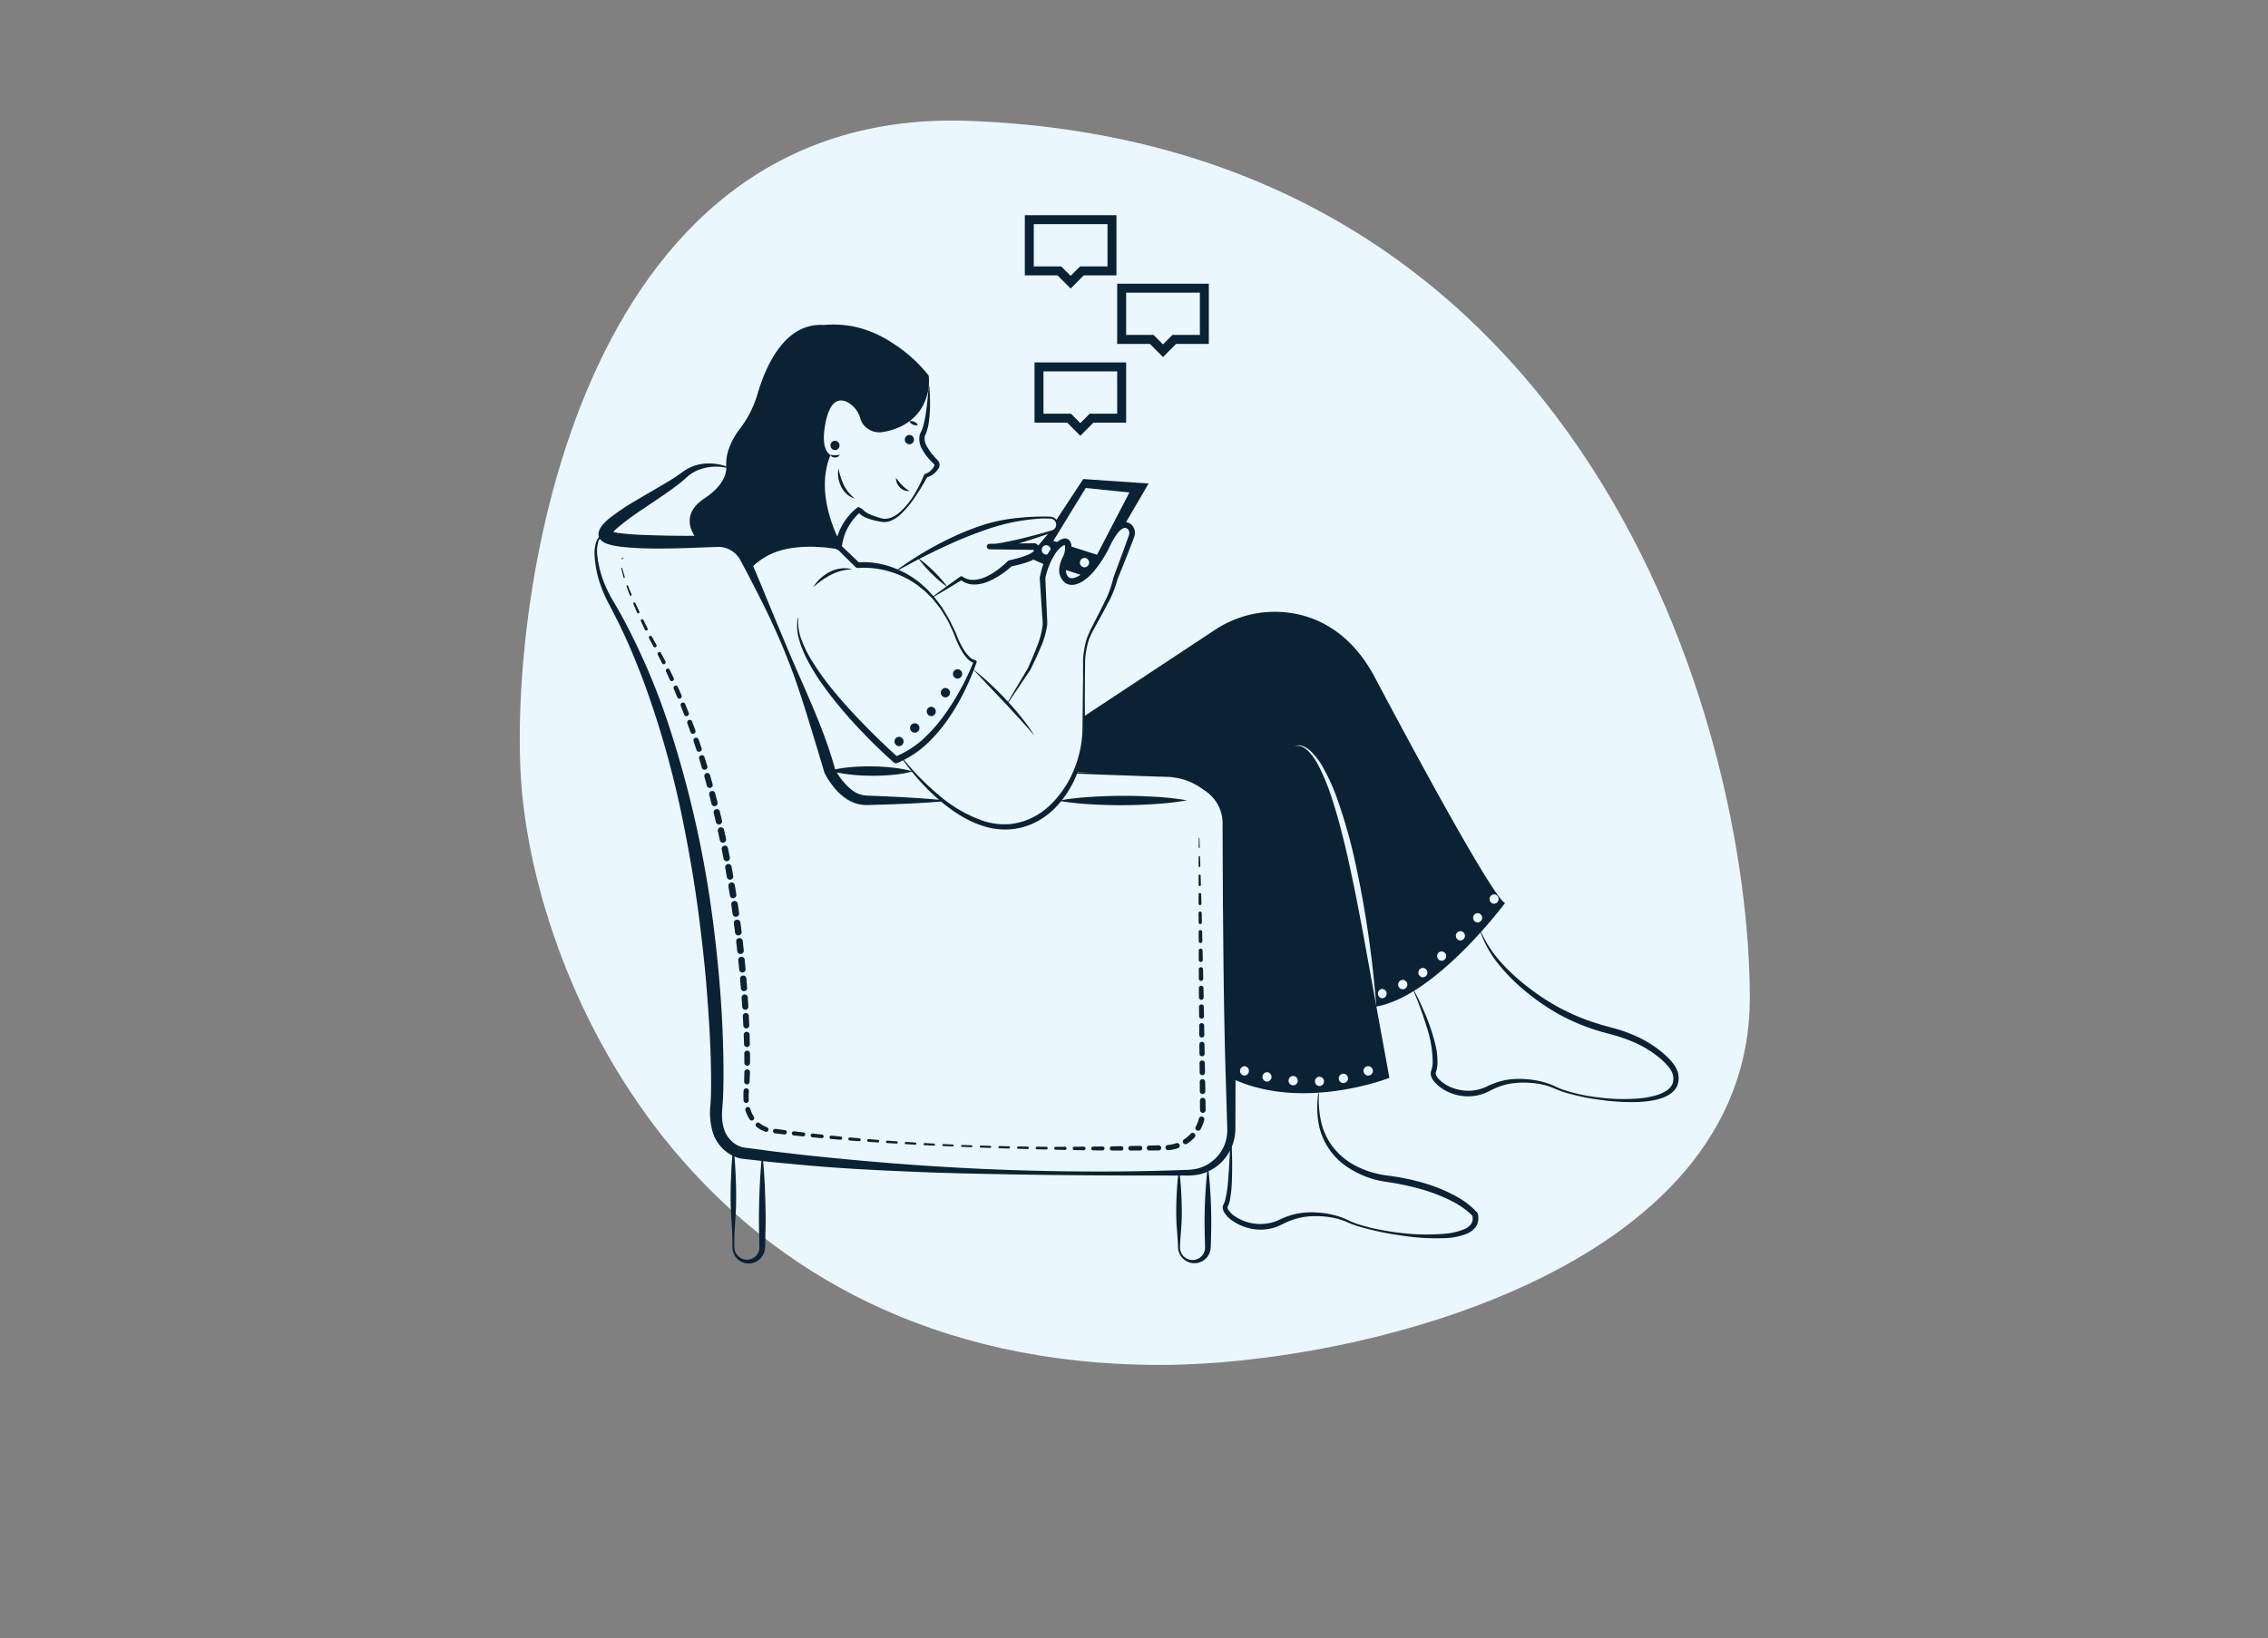 <?xml version="1.0" encoding="utf-8"?>
<svg xmlns="http://www.w3.org/2000/svg" width="245" height="177" viewBox="0 0 245 177" fill="none">
  <rect x="0" y="0" width="245" height="177" fill="#808080" stroke="none"/>
  <path d="M189.021 107.872c0 29.497-42.559 39.61-63.628 39.61-49.723 0-67.621-40.924-69.107-63.207-1.264-18.963 5.51-72.845 48.459-71.214 66.578 2.528 84.276 65.314 84.276 94.811z" fill="#EBF7FF"/>
  <path d="M100.386 41.743c.083.91.103 1.823.06 2.734-.023.461-.073.92-.148 1.376a5.67 5.67 0 01-.169.692 2.775 2.775 0 01-.133.347l-.063.143a.819.819 0 00-.037.121c-.051.382.035.77.243 1.093.211.373.462.721.748 1.04l.218.245.112.12.058.058a.732.732 0 01.126.876 1.63 1.63 0 01-.115.168c-.295.422-.735.72-1.236.836l.14-.115c-.387.74-.816 1.456-1.287 2.146a10.742 10.742 0 01-1.588 1.932 3.68 3.68 0 01-1.07.708c-.208.084-.43.134-.654.146a1.874 1.874 0 01-.344-.02l-.313-.055a7.29 7.29 0 01-1.233-.332 3.05 3.05 0 01-.6-.308c-.105-.07-.2-.151-.285-.244a.898.898 0 01-.177-.287.488.488 0 01-.031-.181l.445.25a5.971 5.971 0 00-1.435 1.73c-.184.33-.333.678-.445 1.039-.11.359-.191.727-.24 1.1l-.003.018a.358.358 0 01-.666.118 13.257 13.257 0 01-1.03-2.439 13.092 13.092 0 01-.54-2.58 9.372 9.372 0 01.071-2.633 7.157 7.157 0 01.885-2.452.034.034 0 01.046-.012.036.036 0 01.015.042 8.837 8.837 0 00-.386 1.218c-.093.412-.157.83-.193 1.251-.057.84-.017 1.682.12 2.512.14.83.354 1.645.635 2.437.275.79.609 1.558 1 2.296l-.668.136c.113-.84.395-1.65.828-2.38.213-.362.46-.703.74-1.016.28-.322.596-.608.944-.853l.445.25c0-.056-.003-.027-.001-.029a.342.342 0 00.062.106.97.97 0 00.176.168c.152.11.314.205.485.281.363.167.74.302 1.127.403.744.304 1.523-.044 2.136-.566a8.082 8.082 0 001.558-1.875c.427-.698.796-1.43 1.102-2.19a.19.19 0 01.123-.11l.016-.005c.381-.127.701-.39.9-.74a1.59 1.59 0 00.068-.116.201.201 0 00-.028-.194c-.008-.009-.015-.017-.024-.024l-.064-.06-.126-.123a7.173 7.173 0 01-.244-.252 5.571 5.571 0 01-.833-1.159 2.152 2.152 0 01-.262-1.514c.018-.069.042-.136.071-.2l.082-.164a2.33 2.33 0 00.123-.281c.073-.203.134-.41.181-.62.103-.433.182-.87.24-1.312.123-.888.207-1.79.274-2.693a.04.04 0 01.011-.024.036.036 0 01.025-.008c.008 0 .016.004.021.01.006.005.01.012.011.02z" fill="#0A2233"/>
  <path d="M90.576 50.608c.117.628.314 1.239.587 1.816.137.28.306.542.505.782.207.245.437.47.686.674a2.223 2.223 0 01-.875-.49 2.679 2.679 0 01-.617-.814 3.316 3.316 0 01-.303-.968c-.055-.332-.049-.67.017-1z" fill="#0A2233"/>
  <path d="M89.68 49.148c-2.546 6 .896 9.91.896 9.91-6.299-1.358-9.569 2.438-9.569 2.438-1.697-3.637-5.61-3.102-5.61-3.102S73 55.91 76.06 53.88c2.143-1.42 2.42-2.74 2.395-3.404-.036-.6.034-1.2.208-1.775a7.74 7.74 0 011.215-2.308 11.452 11.452 0 001.938-3.766c.87-3.007 2.932-7.795 7.182-7.51a11.092 11.092 0 013.22.166c1.455.31 2.839.89 4.08 1.712a15.57 15.57 0 014.025 3.59 5.644 5.644 0 01-.772 3.504c-1.146 1.858-3.101 2.421-4.189 2.592a2.186 2.186 0 01-2.021-.712 2.035 2.035 0 01-.388-.708 2.91 2.91 0 00-1.402-1.805c-.849-.42-1.888-.293-2.38 2.264-.41 2.13-.03 3.054.51 3.428zM128.224 86.476a30.47 30.47 0 01-3.481.404c-1.16.077-2.321.118-3.482.122-1.16.007-2.321-.03-3.482-.1a30.114 30.114 0 01-3.483-.386 30.159 30.159 0 013.481-.406c1.16-.076 2.321-.12 3.481-.12 1.161-.005 2.322.03 3.483.102 1.167.06 2.33.189 3.483.384z" fill="#0A2233"/>
  <path d="M101.861 86.59c-2.27.19-4.547.289-6.825.357l-.855.026-.427.012a3.883 3.883 0 01-2.29-.65 5.988 5.988 0 01-1.376-1.264 8.406 8.406 0 01-1.009-1.544.398.398 0 01-.025-.063l-.007-.024a624.178 624.178 0 00-2.038-6.712 149.26 149.26 0 00-1.105-3.342l-.61-1.652-.656-1.633a84.686 84.686 0 00-1.427-3.22c-.5-1.062-1.03-2.11-1.558-3.158a171.823 171.823 0 00-1.634-3.118 2.743 2.743 0 00-2.343-1.518l-3.474.13c-1.178.035-2.358.058-3.543.054-1.187-.02-2.37-.055-3.586-.196-.304-.04-.611-.088-.93-.158a4.804 4.804 0 01-.497-.135 2.004 2.004 0 01-.612-.312 1.14 1.14 0 01-.21-.22.946.946 0 01-.164-.409 1.049 1.049 0 01-.001-.237l.024-.114a1.17 1.17 0 01.064-.212c.044-.108.099-.212.163-.31.053-.084.111-.165.175-.24.218-.257.46-.494.72-.708a27.353 27.353 0 013.002-2.01l3.037-1.777c.499-.298.995-.602 1.46-.926.12-.08.225-.163.343-.248l.39-.272c.136-.082.277-.155.415-.231.14-.07.289-.127.433-.188.583-.21 1.2-.308 1.82-.29.605.006 1.204.12 1.77.333a.067.067 0 01.04.082.067.067 0 01-.077.048l-.006-.002a5.162 5.162 0 00-3.31.384c-.118.07-.241.128-.356.2l-.334.234-.307.265c-.11.099-.227.208-.342.304-.463.396-.947.742-1.428 1.09-.963.693-1.952 1.33-2.913 1.993-.96.623-1.88 1.304-2.757 2.04-.19.163-.365.342-.524.536a.758.758 0 00-.082.117.397.397 0 00-.04.079c-.012.015.005 0 .001-.001a.01.01 0 00-.002-.007.403.403 0 000-.128.415.415 0 00-.136-.27c-.016-.014.077.038.18.066.116.034.234.063.354.085.255.05.53.086.808.115 1.117.127 2.282.17 3.442.199 1.162.04 2.33.054 3.497.056l1.754-.007.877-.01c.296 0 .564-.022.935.003a3.743 3.743 0 013.18 2.281c.472 1.081.927 2.169 1.38 3.257l1.344 3.266 1.363 3.256c1.799 4.34 3.939 8.58 5.19 13.163l-.033-.086a6.537 6.537 0 001.915 2.388 2.811 2.811 0 001.71.563l.425.016.847.036c2.261.094 4.523.218 6.791.433.018.002.035.01.046.024a.064.064 0 01.016.05.063.063 0 01-.02.042.067.067 0 01-.042.02z" fill="#0A2233"/>
  <path d="M116.131 83.445c1.859-.052 3.718-.082 5.576-.11l2.788-.046 1.394-.02a7.574 7.574 0 014.188 1.1c.215.132.401.259.597.387a5.097 5.097 0 012.343 3.763c.018.127.02.256.028.384l.011.353.069 2.79.127 5.583.101 5.583c.07 3.722.11 7.444.118 11.167l-.013 5.584-.004 1.396c-.003.236.002.459-.006.705a5.101 5.101 0 01-1.412 3.425 4.943 4.943 0 01-2.588 1.427 7.12 7.12 0 01-1.45.101l-1.396.001-5.579-.007a783 783 0 01-11.156-.106c-3.718-.07-7.438-.13-11.156-.294-3.718-.156-7.439-.332-11.15-.659-.929-.073-1.855-.171-2.783-.255-.927-.082-1.856-.183-2.786-.29l-1.394-.156-.349-.041-.174-.02a1.18 1.18 0 01-.132-.025l-.11-.027a3.871 3.871 0 01-.768-.306 4.218 4.218 0 01-1.27-1.022 4.562 4.562 0 01-.784-1.412 7.488 7.488 0 01-.262-3.023c.062-.885.067-1.817.067-2.735-.01-1.845-.077-3.696-.181-5.544a195.6 195.6 0 00-.406-5.541 167.847 167.847 0 00-.601-5.523 145.558 145.558 0 00-.784-5.5c-.306-1.826-.631-3.649-1-5.463a103.85 103.85 0 00-2.73-10.759 101.239 101.239 0 00-1.8-5.25c-.676-1.722-1.37-3.44-2.18-5.104-.382-.844-.827-1.655-1.243-2.483a15.104 15.104 0 01-1.135-2.594 12.077 12.077 0 01-.524-2.783 4.21 4.21 0 01.137-1.427c.067-.237.183-.458.342-.647.165-.186.378-.323.616-.395a.069.069 0 01.052.002.067.067 0 01.039.065.066.066 0 01-.045.06l-.005.002a1.274 1.274 0 00-.788.973 4.16 4.16 0 00-.05 1.344c.108.91.322 1.805.638 2.665.33.855.74 1.677 1.223 2.456.465.81.935 1.62 1.353 2.457a71.977 71.977 0 014.373 10.332 115.644 115.644 0 014.938 21.866c.472 3.71.82 7.437.984 11.176.083 1.869.128 3.741.115 5.618-.012.943-.027 1.874-.107 2.844-.024.258-.028.441-.044.664-.015.211-.015.423.002.634.016.409.086.814.208 1.204.23.746.742 1.373 1.426 1.748.166.091.34.163.52.217l.06.016a.172.172 0 00.04.008l.17.022.344.044 1.373.181c.914.125 1.83.245 2.753.346.921.104 1.84.221 2.763.314 3.689.385 7.386.723 11.09.987 7.407.529 14.83.763 22.27.701a287.23 287.23 0 005.571-.11l1.392-.051c.444.001.887-.045 1.322-.135.418-.106.819-.27 1.192-.485.366-.225.698-.5.988-.817a4.238 4.238 0 001.088-2.912c.001-.22-.012-.462-.017-.691l-.043-1.396-.167-5.582a742.022 742.022 0 01-.19-11.166l-.052-5.583-.027-5.584-.009-2.792v-.345c-.005-.104-.002-.209-.015-.312a4.155 4.155 0 00-.56-1.78 4.32 4.32 0 00-1.296-1.374l-.562-.39a6.803 6.803 0 00-2.426-.999 7.107 7.107 0 00-1.326-.133l-1.393-.045-2.788-.097a457.243 457.243 0 01-5.574-.214.066.066 0 01-.046-.02.064.064 0 01-.018-.048.067.067 0 01.065-.067z" fill="#0A2233"/>
  <path d="M129.566 90.546l.035 1.013a.075.075 0 01-.003.021.063.063 0 01-.029.031.055.055 0 01-.073-.027.05.05 0 01-.005-.021v-.002l.007-1.014c0-.009.004-.017.01-.024a.034.034 0 01.024-.01c.008 0 .017.004.023.01a.03.03 0 01.011.023zM129.635 92.572l.03 1.014a.085.085 0 01-.024.066.092.092 0 01-.151-.025.103.103 0 01-.007-.036v-.003l.002-1.013c0-.02.008-.04.021-.053a.076.076 0 01.106-.002.074.074 0 01.023.052zM129.696 94.599l.03 1.013a.125.125 0 01-.12.127.125.125 0 01-.128-.12v-.004l.002-1.013c0-.029.012-.056.031-.076a.109.109 0 01.185.073zM129.756 96.625l.03 1.013a.157.157 0 01-.151.16.158.158 0 01-.161-.15v-.005l.002-1.014c0-.037.015-.072.041-.098a.139.139 0 01.195-.002c.027.025.042.06.044.096zM129.812 98.652l.024 1.013a.181.181 0 01-.049.127.178.178 0 01-.307-.119v-.003l-.004-1.014a.169.169 0 01.166-.168c.044-.001.086.016.118.047.032.03.051.072.052.117zM129.86 100.678l.024 1.013a.2.2 0 01-.054.143.2.2 0 01-.343-.133v-.004l-.004-1.014c0-.049.02-.097.054-.133a.193.193 0 01.132-.056.186.186 0 01.191.184zM129.909 102.705l.024 1.013a.199.199 0 01-.015.084.215.215 0 01-.116.122.214.214 0 01-.167.004.215.215 0 01-.122-.116.218.218 0 01-.019-.083v-.005l-.003-1.013a.204.204 0 01.06-.148.21.21 0 01.358.142zM129.957 104.731l.025 1.014a.262.262 0 01-.016.092.264.264 0 01-.05.08.261.261 0 01-.077.054.241.241 0 01-.317-.123.224.224 0 01-.02-.092v-.005l-.004-1.013c0-.061.023-.119.066-.162a.23.23 0 01.393.155zM130.006 106.758l.019 1.013a.254.254 0 01-.251.261.257.257 0 01-.26-.251v-.003l-.009-1.013a.25.25 0 01.501-.007zM130.043 108.785l.018 1.013a.262.262 0 01-.259.268.264.264 0 01-.188-.073.266.266 0 01-.08-.186v-.002l-.01-1.013a.258.258 0 01.074-.184.256.256 0 01.366-.005c.05.047.078.113.079.182zM130.08 110.811l.018 1.014a.271.271 0 01-.268.277.27.27 0 01-.277-.267v-.003l-.01-1.013a.27.27 0 01.455-.196c.051.05.08.117.082.188zM130.116 112.838l.018 1.013a.279.279 0 01-.276.286.278.278 0 01-.285-.275v-.003l-.01-1.013a.277.277 0 01.078-.197.28.28 0 01.391-.005.279.279 0 01.084.194zM130.152 114.865l.018 1.013a.28.28 0 01-.02.111.272.272 0 01-.061.095.27.27 0 01-.092.065.287.287 0 01-.381-.15.298.298 0 01-.024-.11v-.003l-.01-1.013a.287.287 0 01.484-.208.284.284 0 01.086.2zM130.189 116.892l.018 1.013a.307.307 0 01-.083.213.295.295 0 01-.488-.089.29.29 0 01-.024-.113v-.003l-.01-1.013a.296.296 0 01.083-.209.292.292 0 01.414-.005.296.296 0 01.09.206zM130.225 118.918l.013 1.021a.307.307 0 01-.183.281.309.309 0 01-.115.025.307.307 0 01-.281-.183.309.309 0 01-.025-.115v-.014l-.013-1.006a.303.303 0 01.086-.215.291.291 0 01.212-.092.296.296 0 01.281.182.309.309 0 01.025.115v.001zM130.091 121.015c-.093.35-.229.688-.404 1.006a.294.294 0 01-.542-.06.294.294 0 01.025-.225 3.87 3.87 0 00.344-.872.291.291 0 01.137-.183.308.308 0 01.11-.039.303.303 0 01.221.057.305.305 0 01.116.197.307.307 0 01-.007.117v.002zM129.051 122.897a4.446 4.446 0 01-.829.694.286.286 0 01-.398-.084.287.287 0 01.084-.399c.262-.173.503-.377.715-.609a.294.294 0 01.412-.016.295.295 0 01.017.412l-.001.002zM127.25 124.062c-.343.116-.698.19-1.058.218a.282.282 0 01-.047-.561c.313-.027.623-.093.92-.196a.275.275 0 01.218.013.291.291 0 01.145.163.293.293 0 01-.013.218.302.302 0 01-.163.145h-.002zM125.163 124.307l-1.011.007a.268.268 0 01-.009-.536l1.01-.028a.278.278 0 01.286.27.281.281 0 01-.075.199.28.28 0 01-.194.088h-.007zM123.14 124.318l-1.012.001a.248.248 0 01-.177-.418.243.243 0 01.172-.075l1.01-.023a.255.255 0 01.242.153.255.255 0 01.005.197.237.237 0 01-.054.085.255.255 0 01-.18.08h-.006zM121.117 124.318l-1.012-.004a.224.224 0 01-.224-.224.227.227 0 01.222-.227l1.01-.017a.237.237 0 01.24.231.233.233 0 01-.066.168.23.23 0 01-.165.073h-.005zM119.093 124.307l-1.012-.01a.206.206 0 01-.143-.06.205.205 0 010-.287.207.207 0 01.143-.061l1.011-.011a.213.213 0 01.158.365.212.212 0 01-.152.064h-.005zM117.069 124.284l-1.011-.015a.184.184 0 01-.179-.183.182.182 0 01.054-.127.182.182 0 01.127-.054l1.011-.006a.195.195 0 01.179.117c.01.023.015.048.015.074a.174.174 0 01-.014.074.185.185 0 01-.103.105.185.185 0 01-.074.015h-.005zM115.046 124.25l-1.012-.02a.162.162 0 01-.11-.049.158.158 0 01.114-.27l1.011-.002a.17.17 0 01.12.05.166.166 0 01.051.12.172.172 0 01-.17.172l-.004-.001zM113.022 124.206l-1.011-.027a.133.133 0 01-.095-.042.135.135 0 01-.038-.097c0-.036.015-.071.041-.096a.14.14 0 01.097-.039l1.01.004a.15.15 0 01.105.254.153.153 0 01-.105.043h-.004zM111 124.155l-1.011-.025a.123.123 0 01-.088-.04.122.122 0 01-.035-.09.12.12 0 01.039-.089.124.124 0 01.09-.035l1.01.016a.135.135 0 01.121.083.144.144 0 01.009.051.137.137 0 01-.04.092.123.123 0 01-.043.028.123.123 0 01-.05.009H111zM108.977 124.101l-1.011-.031a.116.116 0 01-.082-.037.121.121 0 01-.033-.085.122.122 0 01.037-.082.115.115 0 01.084-.032l1.012.022a.119.119 0 01.086.038.12.12 0 01-.004.173.107.107 0 01-.04.026.109.109 0 01-.047.008h-.002zM106.954 124.036l-1.011-.038a.108.108 0 01-.076-.034.112.112 0 01-.03-.079.11.11 0 01.113-.106l1.011.029a.113.113 0 01.08.035.102.102 0 01.024.038.132.132 0 01.008.044.118.118 0 01-.036.08.114.114 0 01-.038.023.106.106 0 01-.043.008h-.002zM104.931 123.958l-1.01-.043a.102.102 0 01-.07-.032.1.1 0 01.006-.144.098.098 0 01.073-.027l1.009.036a.106.106 0 01.069.182.107.107 0 01-.076.028h-.001zM102.911 123.876l-1.011-.042a.117.117 0 01-.041-.01.12.12 0 01-.034-.025.102.102 0 01-.028-.078c0-.014.004-.028.01-.041a.094.094 0 01.025-.034.084.084 0 01.036-.022.096.096 0 01.041-.007h.001l1.01.049a.107.107 0 01.073.034.102.102 0 01.027.076.103.103 0 01-.034.073.107.107 0 01-.075.027zM100.889 123.788l-1.01-.05a.114.114 0 01-.072-.199.11.11 0 01.083-.03l1.011.056a.114.114 0 01.077.036.113.113 0 01-.008.158.114.114 0 01-.081.029zM98.868 123.685l-1.011-.056a.122.122 0 01-.074-.212.125.125 0 01.088-.031l1.01.063a.118.118 0 01-.014.236zM96.846 123.569l-1.01-.062a.13.13 0 01-.123-.138.13.13 0 01.138-.123h.002l1.01.074a.126.126 0 01.046.012.113.113 0 01.039.03c.01.012.019.026.024.042a.122.122 0 01-.006.095.125.125 0 01-.12.07zM94.826 123.445l-1.01-.067a.137.137 0 01-.057-.015.15.15 0 01-.032-.245.151.151 0 01.108-.037l.003.001 1.009.084a.14.14 0 01.08.245.142.142 0 01-.1.034zM92.805 123.307l-1.01-.075a.171.171 0 01-.063-.017.17.17 0 01-.091-.161.165.165 0 01.114-.146.157.157 0 01.065-.008h.003l1.007.093a.158.158 0 01.09.277.158.158 0 01-.115.037zM90.785 123.152l-1.01-.084a.181.181 0 01-.124-.065.183.183 0 01.021-.259.183.183 0 01.135-.043h.004l1.006.102a.173.173 0 01.118.063.175.175 0 01-.15.286zM88.767 122.98l-1.01-.093a.203.203 0 01-.184-.222.203.203 0 01.222-.185h.005l1.005.113a.196.196 0 01.173.213.192.192 0 01-.07.13.191.191 0 01-.141.044zM86.75 122.789l-1.008-.103a.225.225 0 01.046-.448l.005.001 1.003.123a.214.214 0 01.189.237.218.218 0 01-.079.144.216.216 0 01-.157.046zM84.734 122.577l-1.008-.115a.23.23 0 01-.092-.029.243.243 0 01-.096-.334.24.24 0 01.147-.117.238.238 0 01.096-.008l.006.001 1.003.135a.235.235 0 01-.056.467zM82.678 122.282a3.354 3.354 0 01-.957-.526.26.26 0 01-.046-.367.26.26 0 01.367-.045l.003.002c.242.195.513.349.804.456a.254.254 0 01.153.325.254.254 0 01-.324.155zM80.98 120.952a3.836 3.836 0 01-.458-.986.27.27 0 01.02-.209.277.277 0 01.162-.135.295.295 0 01.106-.011.284.284 0 01.186.099.28.28 0 01.051.094l.001.004c.086.3.215.587.382.851a.268.268 0 01-.45.293zM80.326 118.913a6.844 6.844 0 010-1.057.286.286 0 01.1-.195.287.287 0 01.475.238v.004c-.03.322-.035.645-.014.968a.284.284 0 01-.26.301.283.283 0 01-.302-.259zM80.388 116.857l.02-1.003.001-.008a.301.301 0 01.603.013v.004l-.035 1.02a.295.295 0 01-.59-.017v-.009zM80.411 114.847l-.012-1.009v-.004a.312.312 0 01.307-.314c.04 0 .081.007.119.022a.318.318 0 01.195.285v.003l.004 1.016a.308.308 0 01-.304.308.305.305 0 01-.309-.303v-.004zM80.375 112.83l-.034-1.008v-.004a.32.32 0 01.306-.329.32.32 0 01.329.307v.003l.027 1.015a.316.316 0 01-.304.322.313.313 0 01-.323-.303v-.003zM80.296 110.813l-.053-1.008v-.003a.328.328 0 01.184-.312.33.33 0 01.359.052.33.33 0 01.107.226v.002l.046 1.014a.323.323 0 01-.305.337.323.323 0 01-.338-.305v-.003zM80.181 108.797l-.07-1.008v-.002a.334.334 0 01.665-.047v.003l.063 1.013a.33.33 0 01-.546.27.332.332 0 01-.112-.226v-.003zM80.033 106.783l-.086-1.006v-.002a.342.342 0 01.559-.291c.07.058.112.142.12.232v.003l.08 1.012a.337.337 0 01-.673.055v-.003zM79.853 104.771l-.102-1.005v-.002a.35.35 0 01.312-.383.345.345 0 01.255.077.343.343 0 01.127.235v.003l.095 1.011a.345.345 0 01-.687.067v-.003zM79.642 102.762l-.117-1.003v-.003a.356.356 0 01.575-.321.359.359 0 01.133.239v.002l.11 1.009a.354.354 0 01-.311.389.35.35 0 01-.39-.31v-.002zM79.403 100.757l-.128-1.002v-.002a.357.357 0 01.707-.092l.13 1.007a.356.356 0 01-.175.359.366.366 0 01-.272.036.369.369 0 01-.218-.169.357.357 0 01-.044-.133v-.004zM79.14 98.754l-.143-1v-.003a.354.354 0 01.56-.334c.076.056.126.14.139.233l.147 1.005a.357.357 0 01-.3.403.352.352 0 01-.356-.17.354.354 0 01-.046-.13v-.004zM78.846 96.755l-.16-.998v-.003a.351.351 0 01.55-.339.35.35 0 01.142.228l.163 1.003a.353.353 0 01-.428.4.352.352 0 01-.266-.287v-.001l-.001-.003zM78.519 94.761l-.176-.993v-.003a.348.348 0 01.54-.347.348.348 0 01.143.224l.18 1a.35.35 0 01-.542.348.349.349 0 01-.144-.225v-.001l-.001-.003zM78.159 92.775l-.194-.99v-.004a.346.346 0 01.53-.353c.075.051.128.13.145.22l.198.996a.347.347 0 01-.532.356.346.346 0 01-.147-.22v-.005zM77.763 90.795l-.212-.988v-.003a.342.342 0 01.518-.359c.076.05.13.126.149.215l.216.993a.343.343 0 01-.67.146v-.001l-.001-.003zM77.33 88.822l-.23-.984v-.003a.34.34 0 01.506-.366c.076.047.131.123.152.21l.235.99a.341.341 0 01-.252.409.34.34 0 01-.41-.252v-.005zM76.861 86.857l-.245-.98-.001-.003a.33.33 0 01.485-.364.33.33 0 01.151.2l.26.982a.336.336 0 01-.492.377.336.336 0 01-.156-.204v-.003l-.002-.005zM76.36 84.9l-.266-.974-.001-.003a.316.316 0 01.457-.359c.072.04.126.108.149.188l.281.978a.323.323 0 01-.345.409.321.321 0 01-.273-.23v-.004l-.002-.005zM75.817 82.955l-.289-.968-.001-.003a.302.302 0 01.429-.353c.07.037.123.1.146.177l.304.97a.309.309 0 01-.436.366.308.308 0 01-.151-.181v-.003l-.002-.005zM75.228 81.023l-.313-.96v-.003a.288.288 0 01.544-.182l.328.963a.296.296 0 01-.297.389.293.293 0 01-.26-.2v-.002l-.002-.005zM74.59 79.107l-.337-.951v-.004a.273.273 0 11.513-.186l.353.953a.281.281 0 01-.38.352.28.28 0 01-.146-.156v-.003l-.002-.005zM73.903 77.21l-.365-.942-.001-.004a.26.26 0 01.344-.333.26.26 0 01.138.142l.38.944a.266.266 0 01-.147.347.267.267 0 01-.347-.148v-.002l-.002-.005zM73.16 75.332l-.39-.931v-.004a.242.242 0 01.442-.191l.413.93a.252.252 0 11-.461.205l-.002-.004-.002-.005zM72.367 73.475l-.42-.917-.002-.004a.22.22 0 01.106-.29.219.219 0 01.29.103l.443.916a.23.23 0 01-.413.2l-.002-.003-.002-.005zM71.51 71.647l-.452-.902-.002-.003a.196.196 0 01.349-.18l.476.898a.21.21 0 01-.085.283.208.208 0 01-.282-.088l-.001-.004-.002-.004zM70.587 69.85a27.75 27.75 0 01-.476-.898.174.174 0 01.205-.245c.044.013.08.043.102.084l.001.002c.157.292.32.584.491.878a.185.185 0 01-.319.188l-.001-.003-.003-.005zM69.665 68.039l-.432-.921a.151.151 0 01.185-.207.15.15 0 01.086.076v.002l.452.906.001.002a.162.162 0 01-.022.18.161.161 0 01-.175.047.162.162 0 01-.094-.082l-.001-.003zM68.819 66.19l-.4-.934a.118.118 0 01.06-.154.118.118 0 01.155.058v.002l.429.917v.002a.134.134 0 11-.242.114l-.002-.004zM68.037 64.315l-.358-.952a.085.085 0 01.158-.063l.001.003.387.934v.003a.101.101 0 01-.187.078l-.001-.003zM67.358 62.398l-.25-.99a.052.052 0 01.007-.04.052.052 0 01.031-.024.052.052 0 01.064.036l.002.007.278.968.001.007a.069.069 0 01-.132.038v-.002zM67.138 60.38a.312.312 0 01.175-.138.033.033 0 01.026.002.034.034 0 01.017.02.035.035 0 01-.022.042.24.24 0 00-.134.112.035.035 0 01-.022.017.037.037 0 01-.027-.004.037.037 0 01-.018-.036c0-.005.002-.01.005-.014zM98.61 83.354c-.739.189-1.491.314-2.25.377-.75.067-1.498.095-2.247.089a22.482 22.482 0 01-2.245-.128 13.365 13.365 0 01-2.242-.42c.738-.19 1.49-.316 2.25-.377a22.51 22.51 0 012.246-.088c.749.007 1.497.048 2.245.13.758.075 1.508.215 2.242.417zM79.257 124.216c.128 1.056.185 2.112.227 3.168a43.72 43.72 0 01.02 3.167c-.049 1.056-.147 2.112-.172 3.168-.002.264-.01.528-.006.792-.02.251.014.504.102.741a1.384 1.384 0 001.075.85c.228.03.46.004.676-.076.207-.083.391-.213.537-.381a1.32 1.32 0 00.32-.889l-.008-.395c-.023-1.056-.051-2.111-.042-3.167.028-2.112.113-4.224.326-6.336 0-.008.005-.016.011-.022a.037.037 0 01.046 0c.006.006.01.014.01.022.213 2.112.298 4.224.326 6.336.01 1.056-.019 2.111-.042 3.167l-.009.397a1.829 1.829 0 01-.072.466 1.778 1.778 0 01-2.154 1.24 1.744 1.744 0 01-1.215-1.133 1.908 1.908 0 01-.088-.414c-.01-.144-.006-.274-.005-.406.004-.264-.005-.528-.007-.792-.024-1.056-.123-2.112-.171-3.168a43.72 43.72 0 01.02-3.167c.041-1.056.098-2.112.227-3.168a.033.033 0 01.011-.021.032.032 0 01.023-.009c.008 0 .016.003.022.009.006.005.01.013.011.021zM127.396 126.581c.129.901.186 1.803.228 2.704.037.902.059 1.803.019 2.705-.041.901-.15 1.803-.171 2.704a1.363 1.363 0 00.475 1.124 1.344 1.344 0 001.375.234 1.356 1.356 0 00.849-1.109c.016-.163.001-.408-.003-.631-.023-.901-.051-1.803-.042-2.704.016-1.808.125-3.613.326-5.409a.033.033 0 01.011-.021.032.032 0 01.023-.009c.008 0 .016.003.022.009.006.005.01.013.011.021a52.55 52.55 0 01.326 5.409c.01.901-.019 1.803-.042 2.704.002.241-.012.481-.042.72a1.761 1.761 0 01-2.969.955 1.768 1.768 0 01-.539-1.293c-.021-.901-.13-1.803-.171-2.704a32.109 32.109 0 01.019-2.705c.042-.901.099-1.803.228-2.704a.033.033 0 01.011-.021.033.033 0 01.023-.009c.008 0 .016.003.022.009.006.005.01.013.011.021zM80.978 61.479c.228-.376.517-.713.854-.996a6.829 6.829 0 011.074-.763 8.367 8.367 0 012.475-.893c.862-.177 1.74-.265 2.62-.263.438.02.877.036 1.314.064l1.305.151c.053.006.103.03.142.067l.01.009c.698.667 1.403 1.327 2.096 2l-.25-.082a8.842 8.842 0 013.493.432c1.11.362 2.152.912 3.077 1.627.232.174.44.38.66.567.106.098.22.188.321.291l.292.321c.19.218.399.418.577.644l.516.694c.083.117.177.228.254.349l.223.37.445.737c.264.51.507 1.03.761 1.546l.001.002.002.006c.215.612.489 1.202.819 1.76.163.275.356.53.575.761.195.228.453.391.741.47a.161.161 0 01.102.068.15.15 0 01.024.057c.005.02.005.042.001.063l-.006.02-.002.006a27.326 27.326 0 01-1.373 3.25 23.28 23.28 0 01-1.809 3.039 16.78 16.78 0 01-2.352 2.674 10.853 10.853 0 01-3.049 1.923.342.342 0 01-.356-.061l-.006-.005a57.59 57.59 0 01-3.449-3.336 49.911 49.911 0 01-3.153-3.616 37.604 37.604 0 01-1.427-1.934 24.61 24.61 0 01-1.242-2.065 11.395 11.395 0 01-.925-2.23 5.16 5.16 0 01-.18-2.392.033.033 0 01.014-.022.036.036 0 01.012-.005h.013a.035.035 0 01.027.038c-.059.785.06 1.574.347 2.307.275.737.618 1.446 1.024 2.119.83 1.342 1.76 2.62 2.783 3.82 1.016 1.21 2.102 2.362 3.207 3.495a79.881 79.881 0 003.422 3.28l-.362-.066a10.247 10.247 0 002.865-1.746 16.812 16.812 0 002.308-2.528 24.55 24.55 0 001.864-2.913 25.522 25.522 0 001.489-3.133l.12.213a1.79 1.79 0 01-.882-.593 4.842 4.842 0 01-.581-.829 10.176 10.176 0 01-.814-1.819l.003.008c-.247-.509-.468-1.033-.736-1.532l-.447-.722-.222-.362c-.077-.119-.172-.225-.257-.337l-.525-.665c-.181-.216-.391-.406-.588-.608l-.299-.297c-.103-.096-.217-.178-.326-.267-.222-.172-.431-.36-.663-.517a9.819 9.819 0 00-3.011-1.413 9.372 9.372 0 00-3.26-.344l-.015.001a.304.304 0 01-.236-.083c-.695-.67-1.377-1.355-2.066-2.031l.15.075-1.266-.17c-.423-.035-.848-.06-1.272-.086a14.085 14.085 0 00-2.537.15 8.904 8.904 0 00-2.425.732 6.613 6.613 0 00-1.086.66c-.345.252-.65.552-.909.892l-.002.003a.034.034 0 01-.056-.037z" fill="#0A2233"/>
  <path d="M87.86 63.448c.204-.356.463-.678.768-.952.305-.28.646-.518 1.014-.706.372-.19.773-.314 1.186-.367.41-.055.826-.024 1.223.092a6.105 6.105 0 00-1.174.167 5.185 5.185 0 00-1.084.41c-.7.368-1.349.823-1.933 1.356zM97.435 81.83a28.342 28.342 0 003.98 4.083 14.728 14.728 0 004.854 2.803 7.274 7.274 0 002.726.333 6.968 6.968 0 002.624-.757c1.643-.83 2.91-2.304 3.828-3.923a12.255 12.255 0 001.484-5.395l.065-5.736.002-1.435a7.494 7.494 0 01.097-1.45c.07-.481.179-.956.325-1.42.178-.45.38-.891.605-1.32.432-.858.882-1.7 1.291-2.56a11.215 11.215 0 00.969-2.67l.002-.006 1.094-2.947.528-1.477c.042-.097.069-.2.081-.305a.661.661 0 00-.031-.265.504.504 0 00-.331-.334c-.26-.097-.667.24-.947.625-.295.406-.551.84-.764 1.296a12.961 12.961 0 01-1.723 2.727c-.357.434-.777.81-1.247 1.117a2.633 2.633 0 01-.839.35c-.35.081-.719.02-1.025-.168a1.77 1.77 0 01-.625-1.776c.049-.29.137-.573.261-.84l.091-.188a2.353 2.353 0 00.181-.48c.057-.214.076-.436.058-.657a.527.527 0 00-.05-.202c-.005-.01.016.018.033.017.02.003.007 0-.018.007-.189.076-.362.19-.506.335a3.385 3.385 0 00-.467.538 7.72 7.72 0 00-1.123 2.766l.004-.068.11 2.53.056 1.265.027.632c.016.217.018.435.006.652a9.27 9.27 0 01-.732 2.488c-.324.786-.693 1.548-1.055 2.308l-.003.006-.007.013c-.806 1.203-1.608 2.409-2.426 3.605a.033.033 0 01-.021.014.034.034 0 01-.025-.005.036.036 0 01-.015-.02.036.036 0 01.004-.026c.729-1.252 1.474-2.493 2.215-3.738l-.011.019c.338-.774.677-1.541.97-2.324a8.929 8.929 0 00.62-2.366 5.184 5.184 0 00-.027-.61l-.042-.63-.083-1.26-.166-2.52a.262.262 0 01.004-.068 9.528 9.528 0 01.428-1.574 6.735 6.735 0 01.737-1.478c.163-.236.349-.455.557-.652.225-.23.5-.403.804-.506a.714.714 0 01.37-.004.632.632 0 01.345.242c.107.16.171.346.184.54.031.302.008.608-.066.904a3.135 3.135 0 01-.228.624l-.078.166c-.095.21-.163.433-.203.66-.038.206-.031.417.022.62a.85.85 0 00.287.44c.237.171.7.057 1.091-.193a5.145 5.145 0 001.093-.966c.657-.781 1.214-1.64 1.659-2.56a8.47 8.47 0 01.851-1.397 2.94 2.94 0 01.625-.618 1.157 1.157 0 011.008-.209 1.124 1.124 0 01.733.74c.053.165.072.339.054.511-.019.156-.06.308-.122.452l-.567 1.474c-.386.977-.77 1.953-1.174 2.923l.012-.044c-.246.947-.61 1.86-1.085 2.715-.442.855-.915 1.688-1.369 2.527a14.2 14.2 0 00-.628 1.268c-.149.448-.26.906-.333 1.372-.083.465-.12.936-.111 1.408l-.017 1.436c-.001 1.916-.031 3.82.031 5.747a12.596 12.596 0 01-1.335 5.628 10.962 10.962 0 01-1.663 2.416 8.209 8.209 0 01-2.339 1.808 7.463 7.463 0 01-2.859.784 7.82 7.82 0 01-2.925-.396c-1.879-.608-3.495-1.759-4.935-3.029a22.335 22.335 0 01-2.027-2.053 22.859 22.859 0 01-1.769-2.27.034.034 0 01.01-.047.035.035 0 01.046.007z" fill="#0A2233"/>
  <path d="M105.053 72.257a25.99 25.99 0 011.876 1.6 34.842 34.842 0 011.748 1.74c.561.601 1.105 1.22 1.617 1.864.518.64.999 1.308 1.443 2.002-.283-.3-.538-.62-.821-.918-.268-.31-.542-.614-.819-.915-.556-.601-1.102-1.21-1.666-1.802l-3.378-3.571zM96.767 61.686a35.57 35.57 0 015.809-3.496 28.22 28.22 0 013.144-1.306 17.358 17.358 0 013.319-.812 28.662 28.662 0 013.389-.26c.283-.006.567-.005.851.01l.213.01a.854.854 0 01.62.322.882.882 0 01.153.797.866.866 0 01-.567.582l-.2.067c-1.068.362-2.139.716-3.221 1.048-.541.162-1.085.324-1.639.454-.278.067-.557.128-.843.179a3.833 3.833 0 01-.922.072.3.3 0 01-.2-.097.3.3 0 01.216-.497h.023l4.825-.06h.004a.33.33 0 01.168.043c.106.062.203.14.286.23a.84.84 0 01.199.38.825.825 0 01-.278.769 3.084 3.084 0 01-.977.562c-.321.12-.648.222-.981.305-.327.093-.656.15-.983.228l.171-.093a9.208 9.208 0 01-1.207.957c-.426.29-.88.538-1.354.74a4.059 4.059 0 01-1.542.34 2.408 2.408 0 01-1.514-.535l.234.008c-.53.321-1.053.652-1.588.965-.533.316-1.063.637-1.601.945a.036.036 0 01-.025.004.032.032 0 01-.02-.014.03.03 0 01-.005-.025.034.034 0 01.012-.02c.494-.376.996-.739 1.496-1.106.497-.37 1.006-.723 1.508-1.086a.192.192 0 01.219-.002l.015.01c.368.258.813.38 1.26.348a3.54 3.54 0 001.323-.356 7.197 7.197 0 001.217-.736 10.77 10.77 0 001.088-.924.356.356 0 01.158-.09l.013-.002c.313-.08.634-.143.94-.238.306-.084.607-.182.902-.296.266-.093.515-.23.737-.404.093-.084.075-.115.08-.102.004-.001-.009-.022-.03-.051a.601.601 0 00-.097-.08l.172.043-4.825-.06.039-.595c.254.016.508.004.759-.036.271-.036.544-.084.817-.137.545-.11 1.093-.226 1.639-.355a63.838 63.838 0 003.259-.863l.202-.061a.646.646 0 00.4-.34.658.658 0 00-.077-.688.646.646 0 00-.29-.21.713.713 0 00-.18-.034l-.209-.006a10.97 10.97 0 00-.837.003 21.692 21.692 0 00-3.324.456 23.438 23.438 0 00-3.191.96c-1.05.374-2.086.79-3.107 1.252a73.446 73.446 0 00-6.02 3.045.033.033 0 01-.025-.007.035.035 0 01-.009-.01.035.035 0 01.009-.044z" fill="#0A2233"/>
  <path d="M117.016 51.761l-2.959 4.497c.564.963-.695 1.257-.695 1.257l-1.433 1.696s.408.679-.739 1.064l1.818.79s.618-1.854 1.555-2.378l-.775-.246 3.494-5.713 4.723.483-3.498 6.73-3.104-.987a2.903 2.903 0 01-.411 1.706l-.196.821 2.341.757a39.611 39.611 0 002.486-3.42c.726-1.239 1.377-2.222 1.842-2.094l2.611-4.48-7.06-.483zm-3.998 8.16a.505.505 0 01-.488-.508.508.508 0 01.488-.506.507.507 0 010 1.013zm4.129 1.378a.505.505 0 01-.346-.86.505.505 0 01.346-.154.507.507 0 010 1.014zM99.152 60.274c.615.44 1.193.93 1.726 1.467a13.313 13.313 0 011.489 1.707 13.331 13.331 0 01-1.726-1.467 13.51 13.51 0 01-1.489-1.707zM162.58 97.576c-1.656-.828-14.145-24.54-14.145-24.54-1.987-3.673-4.587-5.498-7.063-6.342a11.691 11.691 0 00-10.178 1.399l-14.155 9.348c.22 4.32-.853 5.942-.853 5.942l11.942.537c4.614 1.291 4.432 5.028 4.432 5.028l.378 27.517c7.664 3.726 17.15 0 17.15 0l-1.406-7.707-1.367-7.537c-.468-2.507-.937-5.01-1.487-7.496a82.95 82.95 0 00-.874-3.717 54.185 54.185 0 00-1.049-3.658 23.757 23.757 0 00-1.417-3.514 6.998 6.998 0 00-1.042-1.56 2.602 2.602 0 00-.736-.565.992.992 0 00-.9-.034 1.028 1.028 0 01.937-.057c.305.123.584.302.824.527.466.452.871.965 1.204 1.523a21.013 21.013 0 011.626 3.504 56.4 56.4 0 012.085 7.405 108.57 108.57 0 011.349 7.558c.371 2.53.637 5.074.847 7.621 6.453-1.158 13.898-11.182 13.898-11.182zm-28.141 18.642a.505.505 0 01-.488-.507.51.51 0 01.488-.507.508.508 0 010 1.014zm2.429.649a.51.51 0 01-.488-.507.505.505 0 01.488-.507.51.51 0 01.489.507.507.507 0 01-.489.507zm10.93-1.663a.507.507 0 010 1.014.506.506 0 010-1.014zm-2.672.811a.51.51 0 01.49.507.506.506 0 01-.49.507.507.507 0 010-1.014zm-2.591.325a.504.504 0 01.347.859.504.504 0 01-.347.154.508.508 0 01-.347-.859.504.504 0 01.347-.154zm-2.833.932a.507.507 0 010-1.014.505.505 0 01.489.507.506.506 0 01-.489.507zm21.697-20.635a.504.504 0 01.49.507.505.505 0 01-.49.506.504.504 0 01-.489-.507.505.505 0 01.489-.506zm-1.781 2.027a.505.505 0 01.347.86.506.506 0 01-.347.153.509.509 0 01-.347-.859.509.509 0 01.347-.154zm-10.282 9.203a.51.51 0 01-.488-.507.505.505 0 01.488-.507.51.51 0 010 1.014zm2.186-.974a.504.504 0 01-.488-.506.505.505 0 01.488-.507.506.506 0 010 1.014v-.001zm2.186-1.297a.504.504 0 01-.488-.507.51.51 0 01.488-.506.508.508 0 01.347.859.508.508 0 01-.347.154zm2.024-1.784a.504.504 0 01-.488-.506.505.505 0 01.488-.507.508.508 0 01.347.859.504.504 0 01-.347.154zm2.024-3.202a.504.504 0 01.347.859.502.502 0 01-.347.154.508.508 0 01-.347-.859.508.508 0 01.347-.154z" fill="#0A2233"/>
  <path d="M132.998 122.703c.093 1.567.135 3.136.079 4.709-.01.799-.09 1.596-.237 2.382a2.56 2.56 0 01-.091.31l-.076.166-.04.081a.166.166 0 01-.012.031.41.41 0 00.068.328c.191.294.443.543.74.729a4.913 4.913 0 004.227.577c.173-.059.344-.128.51-.205.18-.085.365-.169.55-.246a8.02 8.02 0 011.152-.373 7.982 7.982 0 012.397-.179 9.345 9.345 0 012.345.424 7.65 7.65 0 011.106.445c.348.166.708.306 1.077.421a19.14 19.14 0 002.263.565c.765.147 1.535.273 2.309.357 1.542.185 3.097.214 4.644.087a7.06 7.06 0 002.187-.505c.31-.126.575-.342.763-.618a1.135 1.135 0 00.068-.894l.052.104a4.157 4.157 0 00-.488-.469 8.509 8.509 0 00-.564-.433 10.949 10.949 0 00-1.236-.737 17.712 17.712 0 00-2.686-1.09 26.513 26.513 0 00-2.831-.711c-.477-.104-.959-.164-1.438-.249a10.064 10.064 0 01-4.264-1.593 7.196 7.196 0 01-3.177-5.013 10.003 10.003 0 01.023-2.987.036.036 0 01.013-.022.034.034 0 01.024-.006.03.03 0 01.022.011.03.03 0 01.008.024c-.071.98-.004 1.966.197 2.927a7.115 7.115 0 001.13 2.641 7.287 7.287 0 002.07 1.95 9.456 9.456 0 002.632 1.118c.462.12.932.209 1.406.264.495.079.996.135 1.487.234.491.095.984.185 1.468.318.488.113.968.262 1.449.409.961.309 1.892.703 2.783 1.178a8.763 8.763 0 012.465 1.856.234.234 0 01.048.089l.004.016a1.723 1.723 0 01-.156 1.373 2.244 2.244 0 01-1.043.819 7.096 7.096 0 01-2.379.47 24.647 24.647 0 01-4.715-.295 31.608 31.608 0 01-4.603-.984 10.472 10.472 0 01-1.114-.412 7.181 7.181 0 00-1.082-.395 8.987 8.987 0 00-2.279-.291 7.527 7.527 0 00-2.254.278c-.362.11-.716.242-1.062.397-.173.078-.343.16-.514.247a6.004 6.004 0 01-.571.248 5.022 5.022 0 01-2.455.224 5.484 5.484 0 01-2.282-.91 2.913 2.913 0 01-.891-.931 1.153 1.153 0 01-.125-.356.724.724 0 01.051-.438l.053-.101.022-.051.048-.101c.032-.082.058-.165.078-.25.173-.748.284-1.51.332-2.276.119-1.554.191-3.119.248-4.684 0-.005.001-.009.003-.013l.007-.011a.026.026 0 01.011-.007c.005-.002.009-.002.013-.002.009 0 .017.003.023.009.006.006.01.014.01.022zM152.767 107.052c.327.602.621 1.22.9 1.845s.543 1.259.771 1.907c.233.649.432 1.311.594 1.981.179.682.263 1.385.252 2.09a3.535 3.535 0 01-.121.818l-.042.137c-.006.02-.017.051-.018.062a.381.381 0 01-.007.028c-.041.16.123.457.325.67.448.454.996.795 1.601.995a4.828 4.828 0 001.888.264 4.713 4.713 0 001.845-.522 7.995 7.995 0 012.004-.646 8.915 8.915 0 012.09-.076 9.392 9.392 0 012.044.362c.333.099.659.219.976.358.303.151.613.286.931.404 1.288.425 2.617.713 3.966.858 1.343.172 2.7.212 4.052.119a10.643 10.643 0 001.974-.324c.313-.087.616-.203.906-.349a2.23 2.23 0 00.732-.545 1.24 1.24 0 00.326-.77 1.727 1.727 0 00-.14-.857 2.804 2.804 0 00-.52-.76 7.588 7.588 0 00-.699-.69 11.7 11.7 0 00-3.409-2.008 17.563 17.563 0 00-1.899-.624c-.647-.175-1.332-.35-1.982-.572a22.213 22.213 0 01-3.797-1.663 24.19 24.19 0 01-3.407-2.343 20.23 20.23 0 01-2.932-2.905 11.706 11.706 0 01-2.037-3.567.034.034 0 01.002-.026.035.035 0 01.019-.017.036.036 0 01.025.001c.008.004.014.01.017.018a12.56 12.56 0 002.234 3.369 21.484 21.484 0 002.998 2.712 22.901 22.901 0 007.102 3.737c.642.211 1.277.38 1.945.56a15.46 15.46 0 011.976.668 12.317 12.317 0 013.567 2.186c.264.236.512.489.743.758.254.275.458.593.604.938.147.362.2.757.152 1.145a2.026 2.026 0 01-.153.577c-.088.177-.2.341-.333.488a2.76 2.76 0 01-.912.645 5.423 5.423 0 01-1.014.341c-.68.147-1.372.23-2.067.247a24.6 24.6 0 01-4.104-.254 23.286 23.286 0 01-4.008-.886 11.793 11.793 0 01-.954-.386 7.282 7.282 0 00-.953-.315 9.06 9.06 0 00-1.988-.254 8.615 8.615 0 00-1.982.164 7.84 7.84 0 00-1.849.687 4.981 4.981 0 01-4.18.311 4.578 4.578 0 01-1.814-1.183 2.199 2.199 0 01-.329-.482 1.036 1.036 0 01-.106-.671l.027-.096.019-.06.035-.108a3.124 3.124 0 00.114-.694 12.419 12.419 0 00-.665-3.934 40.8 40.8 0 00-1.395-3.833.033.033 0 01-.001-.026.032.032 0 01.018-.018.029.029 0 01.024-.001.036.036 0 01.019.015zM98.227 48.008a.506.506 0 000-1.013.507.507 0 000 1.013zM90.201 48.637a.506.506 0 00.347-.859.505.505 0 00-.347-.154.506.506 0 00-.347.859c.091.095.216.15.347.154zM96.786 51.643c.234.29.429.55.658.779.11.117.231.226.359.325.127.107.27.19.424.304-.188.026-.38 0-.554-.075a1.361 1.361 0 01-.47-.318 1.57 1.57 0 01-.312-.468 1.19 1.19 0 01-.105-.547zM99.152 45.927a.838.838 0 01-.925-.402.79.79 0 01.53.046.8.8 0 01.395.356zM89.68 49.148c.173.022.347.034.52.036.16.003.311-.022.521-.036a.531.531 0 01-.218.213.634.634 0 01-.302.076.576.576 0 01-.52-.29zM97.117 80.624a.506.506 0 00.347-.859.506.506 0 00-.347-.154.506.506 0 00-.346.859c.09.094.215.15.346.154zM98.817 79.165a.506.506 0 000-1.014.506.506 0 000 1.014zM100.599 77.38a.504.504 0 00.488-.506.508.508 0 00-.488-.507.505.505 0 00-.489.507.508.508 0 00.489.507zM102.137 75.354a.505.505 0 00.489-.507.505.505 0 00-.489-.507.507.507 0 000 1.014zM103.432 73.327a.507.507 0 000-1.014.504.504 0 00-.489.507.505.505 0 00.489.507z" fill="#0A2233"/>
  <path d="M121.168 39.646h-8.931v5.537h3.248l1.217 1.219 1.217-1.22h3.249v-5.536zM130.099 31.138h-8.931v5.537h3.248l1.217 1.22 1.217-1.22h3.249v-5.537zM120.121 23.734h-8.931v5.537h3.248l1.218 1.219 1.217-1.22h3.248v-5.536z" stroke="#0A2233" stroke-width=".968" stroke-miterlimit="10"/>
</svg>